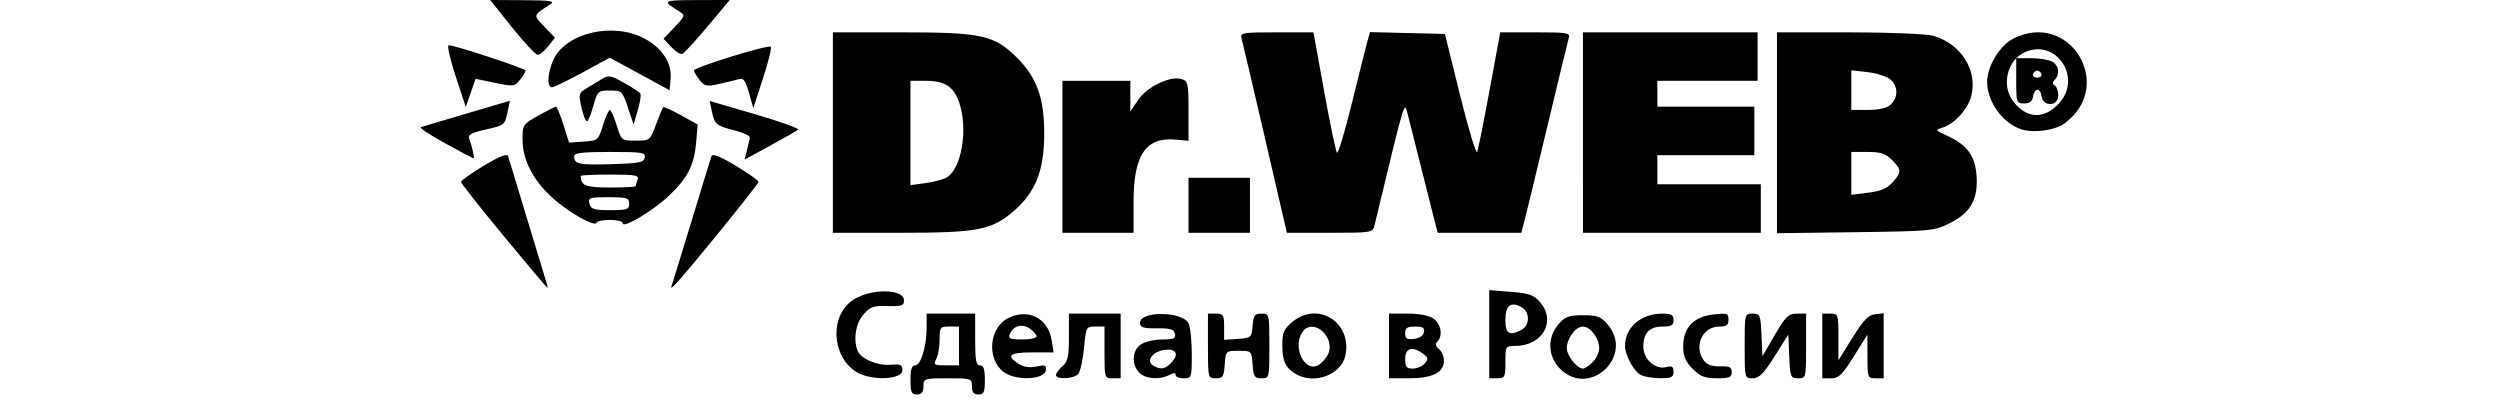 <svg width="512" height="86.081" data-name="Layer 1" version="1.1" viewBox="0 0 512 86.081" xml:space="preserve" xmlns="http://www.w3.org/2000/svg" xmlns:xlink="http://www.w3.org/1999/xlink"><defs><style>.cls-1{fill:url(#linear-gradient);}.cls-2{fill:url(#linear-gradient-2);}.cls-3{fill:url(#linear-gradient-3);}.cls-4{fill:url(#linear-gradient-4);}</style><linearGradient id="linear-gradient" x1="61.35" x2="65.1" y1="13.15" y2="111.65" gradientUnits="userSpaceOnUse"><stop stop-color="#02c786" offset="0"/><stop stop-color="#178e82" offset="1"/></linearGradient><linearGradient id="linear-gradient-2" x1="58.93" x2="62.68" y1="13.24" y2="111.74" gradientTransform="matrix(.629 0 0 .629 .368 .376)" xlink:href="#linear-gradient"/><linearGradient id="linear-gradient-3" x1="9.23" x2="106.23" y1="61.23" y2="66.98" gradientUnits="userSpaceOnUse"><stop stop-color="#03c947" offset="0"/><stop stop-color="#028ba0" offset="1"/></linearGradient><linearGradient id="linear-gradient-4" x1="9.51" x2="106.51" y1="56.53" y2="62.28" gradientTransform="matrix(.629 0 0 .629 .368 .376)" xlink:href="#linear-gradient-3"/></defs><g transform="matrix(1.13 0 0 1.13 -1.121 -.676)"><path d="m166.01 69.451c0-1.915 0.233-2.637 0.851-2.637 1.032 0 2.071-3.447 2.075-6.885l3e-3 -2.49h8.79v4.688c0 3.776 0.171 4.688 0.879 4.688 0.651 0 0.879 0.684 0.879 2.637 0 2.246-0.174 2.637-1.172 2.637-0.859 0-1.172-0.391-1.172-1.465 0-1.432-0.098-1.465-4.395-1.465-4.297 0-4.395 0.033-4.395 1.465 0 1.074-0.313 1.465-1.172 1.465-0.998 0-1.172-0.391-1.172-2.637zm8.79-6.153v-3.516h-1.758c-1.665 0-1.758 0.126-1.758 2.382 0 1.31-0.273 2.893-0.607 3.516-0.553 1.034-0.398 1.133 1.758 1.133h2.365zm-18.577 4.726c-4.568-2.82-4.903-10.263-0.589-13.089 3.199-2.096 9.204-2.022 9.204 0.113 0 0.947-0.422 1.09-2.979 1.014-2.594-0.077-3.163 0.124-4.395 1.556-1.394 1.619-1.85 4.452-1.051 6.533 0.562 1.465 3.603 2.764 5.984 2.557 1.82-0.158 2.149-0.008 2.149 0.985 0 1.74-5.674 1.966-8.322 0.331zm26.622-0.037c-3.052-2.401-2.596-7.943 0.798-9.698 3.657-1.891 7.31-0.062 7.954 3.983l0.35 2.197h-3.886c-4.093 0-4.781 0.558-2.517 2.042 0.919 0.602 1.998 0.771 3.282 0.514 1.663-0.332 1.885-0.237 1.702 0.728-0.327 1.721-5.589 1.88-7.683 0.233zm6.018-6.414c0-0.304-0.568-0.951-1.263-1.437-1.386-0.971-3.029-0.475-3.631 1.095-0.277 0.721 0.167 0.895 2.275 0.895 1.44 0 2.619-0.249 2.619-0.553zm3.516 6.993c0-0.325 0.527-1.043 1.172-1.595 0.973-0.833 1.172-1.729 1.172-5.268v-4.265h9.376v11.72h-1.465c-1.441 0-1.465-0.078-1.465-4.688v-4.688h-1.673c-1.635 0-1.681 0.088-2.035 3.876-0.199 2.132-0.665 4.242-1.036 4.688-0.773 0.931-4.046 1.109-4.046 0.22zm15.033-0.48c-1.384-1.53-1.224-3.958 0.333-5.048 0.716-0.502 2.45-0.912 3.852-0.912 2.116 0 2.515-0.175 2.344-1.026-0.165-0.824-0.808-1.021-3.266-1-2.532 0.021-3.061-0.152-3.061-0.999 0-2.174 7.614-2.103 8.783 0.082 0.326 0.61 0.593 3.103 0.593 5.542 0 4.338-0.031 4.433-1.465 4.433-0.806 0-1.465-0.273-1.465-0.607 0-0.418-0.352-0.418-1.133 0-1.762 0.943-4.445 0.716-5.515-0.465zm5.727-1.607c1.572-1.572 1.155-2.693-0.925-2.486-2.215 0.22-3.608 1.966-2.256 2.828 1.259 0.803 2.13 0.709 3.181-0.343zm6.781-3.181v-5.86h1.465c1.322 0 1.465 0.232 1.465 2.378v2.378l2.49-0.18c2.417-0.175 2.496-0.245 2.672-2.378 0.156-1.889 0.382-2.197 1.611-2.197 1.42 0 1.43 0.039 1.43 5.86 0 5.823-9e-3 5.86-1.431 5.86-1.265 0-1.452-0.289-1.611-2.49-0.18-2.485-0.185-2.49-2.524-2.49-2.339 0-2.344 0.006-2.524 2.49-0.159 2.201-0.347 2.49-1.611 2.49-1.422 0-1.431-0.037-1.431-5.86zm16.115 5.183c-1.993-1.09-2.637-2.37-2.637-5.243 0-2.369 0.259-2.983 1.803-4.283 4.618-3.886 10.938 0.115 9.625 6.094-0.747 3.403-5.472 5.248-8.791 3.432zm5.66-3.688c1.405-3.083-2.681-6.702-4.601-4.076-1.933 2.644 0.266 7.426 2.793 6.074 0.653-0.35 1.467-1.249 1.808-1.998zm11.041-1.495v-5.86h3.385c2.116 0 3.874 0.342 4.688 0.912 1.368 0.958 1.728 3.116 0.692 4.152-0.424 0.424-0.334 0.841 0.293 1.361 0.497 0.413 0.904 1.362 0.904 2.11 0 2.12-2.101 3.184-6.283 3.184h-3.679zm6.498 3.159c0.665-0.801 0.614-1.065-0.333-1.758-1.935-1.415-3.235-1.036-3.235 0.942 0 1.46 0.236 1.758 1.393 1.758 0.766 0 1.745-0.424 2.175-0.942zm-0.161-5.65c0.151-0.796-0.208-1.026-1.606-1.026-1.43 0-1.801 0.25-1.801 1.211 0 0.974 0.314 1.175 1.606 1.026 0.969-0.112 1.684-0.592 1.801-1.211zm11.828 0.359v-7.991l3.936 0.316c3.32 0.267 4.146 0.559 5.274 1.871 2.994 3.48 0.439 7.935-4.55 7.935-1.686 0-1.73 0.075-1.73 2.93 0 2.735-0.098 2.93-1.465 2.93h-1.465zm5.898-0.819c1.521-0.814 1.47-3.274-0.084-4.106-1.95-1.044-2.884-0.282-2.884 2.35 0 2.522 0.73 2.954 2.968 1.756zm6.948 7.098c-2.248-2.248-2.374-5.657-0.299-8.07 1.211-1.407 1.851-1.644 4.446-1.644s3.235 0.237 4.446 1.644c4.922 5.722-3.258 13.404-8.593 8.07zm5.905-1.217c0.645-0.645 1.172-1.772 1.172-2.506 0-1.815-1.58-3.939-2.93-3.939s-2.93 2.125-2.93 3.939c0 1.351 1.854 3.679 2.93 3.679 0.322 0 1.113-0.527 1.758-1.172zm8.643 2.297c-1.27-0.74-2.783-3.581-2.783-5.227 0-3.366 2.879-5.86 6.766-5.86 1.633 0 2.023 0.226 2.023 1.172 0 0.941-0.391 1.172-1.979 1.172-2.366 0-3.49 1.171-3.49 3.638 0 2.278 2.138 4.207 4.114 3.711 1.081-0.271 1.355-0.101 1.355 0.843 0 1.004-0.377 1.18-2.49 1.165-1.37-0.01-2.952-0.287-3.516-0.615zm9.477-1.08c-1.325-1.325-1.713-2.246-1.713-4.069 0-3.385 1.875-5.377 5.44-5.779 2.527-0.285 2.764-0.205 2.764 0.937 0 0.981-0.357 1.248-1.667 1.248-3.064 0-4.686 3.574-2.796 6.159 0.556 0.76 1.478 1.09 2.93 1.049 1.713-0.049 2.119 0.154 2.119 1.054 0 0.932-0.437 1.114-2.682 1.114-2.183 0-3.001-0.319-4.395-1.713zm9.421-4.147c0-5.831 7e-3 -5.86 1.438-5.86 1.364 0 1.447 0.2 1.611 3.859l0.173 3.859 2.253-3.859c1.957-3.352 2.476-3.859 3.955-3.859h1.702v5.86c0 5.831-7e-3 5.86-1.438 5.86-1.368 0-1.447-0.194-1.611-3.955l-0.173-3.955-2.499 3.955c-1.991 3.151-2.796 3.955-3.955 3.955-1.454 0-1.456-0.01-1.456-5.86zm14.064 0v-5.86h1.465c1.427 0 1.465 0.108 1.465 4.234v4.234l2.538-4.087c1.982-3.191 2.881-4.128 4.102-4.272l1.564-0.185v11.798h-1.465c-1.417 0-1.465-0.13-1.477-3.955l-0.012-3.955-2.472 3.955c-2.082 3.331-2.728 3.955-4.09 3.955h-1.618zm-238.96-19.905c-4.258-5.146-7.742-9.565-7.742-9.818s1.855-1.577 4.123-2.942c2.779-1.672 4.208-2.244 4.383-1.755 0.143 0.399 1.728 5.604 3.523 11.566 1.794 5.962 3.373 11.17 3.509 11.573 0.136 0.403 0.179 0.732 0.097 0.732-0.083 0-3.634-4.211-7.892-9.357zm30.534 8.636c0.194-0.558 1.816-5.832 3.604-11.72 1.788-5.888 3.371-11.032 3.517-11.431 0.18-0.49 1.602 0.078 4.39 1.755 2.268 1.364 4.123 2.687 4.123 2.939 0 0.433-13.233 16.718-15.109 18.592-0.782 0.781-0.84 0.766-0.526-0.136zm29.112-27.406v-18.166h12.199c14.836 0 17.053 0.483 21.189 4.62 3.658 3.658 4.973 7.441 4.915 14.132-0.055 6.316-1.59 10.181-5.363 13.502-4.075 3.587-6.57 4.077-20.742 4.077h-12.199zm20.527 8.194c2.767-1.481 4.021-8.657 2.378-13.613-0.952-2.872-2.609-3.957-6.042-3.957h-2.8v18.911l2.661-0.365c1.463-0.201 3.175-0.64 3.803-0.976zm21.078-3.8v-13.771h12.306v5.546l1.449-2.132c1.618-2.381 5.826-4.373 7.869-3.725 1.131 0.359 1.229 0.821 1.229 5.787v5.396l-2.268-0.216c-5.461-0.521-7.694 2.747-7.694 11.261v5.625h-12.892zm22.853 8.79v-4.981h11.134v9.962h-11.134zm13.856-12.159c-2.183-9.427-4.103-17.602-4.265-18.166-0.268-0.934 0.301-1.026 6.377-1.026h6.672l1.94 10.694c1.067 5.882 2.113 10.888 2.325 11.126 0.211 0.237 1.405-3.718 2.653-8.79 1.248-5.072 2.506-10.086 2.795-11.144l0.526-1.923 13.588 0.33 2.755 11.134c1.515 6.123 2.908 10.738 3.095 10.255s1.203-5.559 2.259-11.28l1.919-10.401h6.364c5.787 0 6.337 0.093 6.059 1.026-0.168 0.564-1.911 7.75-3.874 15.968s-3.831 15.931-4.151 17.14l-0.583 2.197h-15.145l-0.577-2.197c-0.317-1.209-1.397-5.494-2.398-9.522s-2.101-8.38-2.444-9.669c-0.67-2.521-0.287-3.793-6.05 20.07-0.31 1.285-0.515 1.319-8.095 1.319h-7.776zm57.634-1.026v-18.166h31.643v8.79h-18.166v4.688h17.58v8.79h-17.58v5.274h18.752v8.79h-32.229zm35.159 0.038v-18.203l13.038 0.003c7.289 0.002 14.014 0.274 15.252 0.618 5.062 1.406 8.155 6.326 6.901 10.98-0.654 2.427-3.038 5.018-5.23 5.682-1.323 0.401-1.281 0.47 0.879 1.454 3.588 1.633 5.066 3.627 5.329 7.189 0.318 4.307-1.051 6.764-4.818 8.648-2.846 1.423-3.337 1.47-17.14 1.649l-14.21 0.184v-18.203zm20.949 8.995c1.663-1.868 1.651-2.308-0.12-4.079-1.147-1.147-2.037-1.438-4.395-1.438h-2.957v7.769l3.076-0.386c2.242-0.281 3.434-0.787 4.395-1.866zm-0.339-14.105c1.378-1.248 1.369-3.267-0.02-4.524-0.6-0.543-2.446-1.148-4.102-1.344l-3.01-0.357v7.195h3.03c1.997 0 3.396-0.331 4.102-0.97zm-237.42 20.537c-6.784-3.858-10.549-8.949-10.548-14.262 5.76e-4 -2.584 0.091-2.719 2.87-4.28 1.578-0.886 3.015-1.611 3.192-1.611 0.178 0 0.784 1.463 1.348 3.25l1.025 3.25 2.642-0.174c2.597-0.171 2.656-0.221 3.503-2.957 0.474-1.531 1.032-2.783 1.242-2.783 0.209 0 0.769 1.252 1.245 2.783 0.86 2.77 0.877 2.783 3.454 2.783 2.571 0 2.597-0.021 3.675-2.922 0.597-1.607 1.18-3.017 1.296-3.133 0.116-0.116 1.572 0.54 3.236 1.457l3.025 1.668-0.283 3.274c-0.352 4.077-1.52 6.378-4.864 9.582-2.824 2.706-8.439 6.068-8.439 5.053 0-0.781-4.52-0.829-4.785-0.051-0.107 0.314-1.382-0.103-2.831-0.928zm8.789-2.574c0-1.05-0.391-1.172-3.754-1.172-3.466 0-3.731 0.09-3.448 1.172 0.263 1.004 0.799 1.172 3.754 1.172 3.057 0 3.448-0.133 3.448-1.172zm1.172-3.175c0-0.135 0.16-0.662 0.356-1.172 0.308-0.803-0.355-0.927-4.981-0.927-2.935 0-5.337 0.11-5.337 0.245 0 1.74 0.912 2.099 5.337 2.099 2.544 0 4.625-0.11 4.625-0.245zm1.648-5.175c0.177-0.927-0.429-1.026-6.293-1.026-5.017 0-6.489 0.177-6.489 0.781 0 1.434 0.783 1.602 6.702 1.435 5.059-0.142 5.91-0.309 6.079-1.191zm-36.201-2.605c-2.729-1.502-4.707-2.814-4.395-2.917 0.312-0.103 4.077-1.22 8.367-2.483l7.8-2.296-0.398 1.855c-0.56 2.611-0.517 2.576-4.103 3.378-2.387 0.534-3.154 0.944-2.917 1.559 0.533 1.389 1.042 3.656 0.818 3.645-0.116-0.006-2.443-1.239-5.172-2.741zm54.726 1.253c0.235-0.936 0.473-1.96 0.529-2.274 0.056-0.315-1.194-0.903-2.777-1.307-3.369-0.861-3.612-1.067-4.123-3.494l-0.386-1.836 8.228 2.4c4.525 1.32 8.034 2.576 7.796 2.792-0.238 0.216-2.516 1.524-5.063 2.907l-4.63 2.515zm230.99-3.77c-3.372-1.061-6.223-4.997-6.223-8.591 0-2.832 2.262-6.584 4.726-7.841 10.252-5.23 18.6 8.546 9.301 15.349-1.745 1.276-5.524 1.801-7.805 1.083zm6.815-4.723c4.21-4.563-0.395-11.67-6.045-9.329-3.357 1.391-4.52 6.117-2.224 9.036 2.46 3.127 5.553 3.237 8.269 0.293zm-7.764-4.072v-4.102h2.675c1.472 0 3.186 0.273 3.809 0.607 1.246 0.667 1.493 2.316 0.496 3.312-0.459 0.459-0.459 0.747 0 1.031 0.35 0.217 0.637 1.037 0.637 1.824 0 1.984-2.755 2.086-3.036 0.112-0.229-1.609-1.288-1.524-1.546 0.123-0.129 0.824-0.63 1.195-1.611 1.195-1.373 0-1.424-0.148-1.424-4.102zm4.576-1.216c-0.115-0.346-0.46-0.63-0.767-0.63s-0.651 0.283-0.767 0.63c-0.115 0.346 0.23 0.63 0.767 0.63 0.537 0 0.882-0.283 0.767-0.63zm-264.59 6.139c-0.567-2.477-0.516-2.703 0.786-3.493 0.765-0.464 2.03-1.233 2.811-1.707 1.302-0.791 1.643-0.738 4.096 0.633 1.472 0.823 2.804 1.703 2.961 1.956s-0.056 1.616-0.472 3.029l-0.756 2.57-1.034-3.076c-1.005-2.988-1.098-3.076-3.255-3.076-2.134 0-2.25 0.104-2.963 2.652-0.408 1.459-0.928 2.767-1.155 2.907-0.227 0.14-0.685-0.937-1.018-2.394zm-22.832-5.776c-1.013-3.076-1.577-5.593-1.254-5.593 1.157 0 13.957 4.218 13.944 4.596-0.007 0.212-0.469 0.961-1.026 1.665-0.966 1.221-1.173 1.246-4.528 0.551l-3.516-0.729-1.778 5.103zm53.169 3.022c-0.589-2.102-1.011-2.714-1.725-2.498-0.52 0.157-2.132 0.549-3.582 0.871-2.396 0.532-2.729 0.467-3.649-0.711-0.557-0.713-1.018-1.479-1.026-1.703-0.018-0.563 13.499-4.735 13.934-4.3 0.193 0.193-0.442 2.775-1.411 5.738l-1.762 5.387zm-19.814-3.415-5.425-2.946-4.92 2.682c-2.706 1.475-5.209 2.682-5.563 2.682-0.95 0-0.779-2.757 0.313-5.059 2.321-4.892 10.971-6.822 16.602-3.705 3.151 1.744 4.853 4.424 4.601 7.241l-0.184 2.051zm-23.142-8.461-3.955-4.942 6.006 0.034c4.867 0.028 5.802 0.167 4.929 0.732-3.217 2.086-3.174 1.928-1.104 4.072l1.922 1.991-1.232 1.566c-0.677 0.861-1.542 1.548-1.922 1.527-0.379-0.021-2.47-2.263-4.645-4.981zm28.863 3.559-1.393-1.483 2.013-2.107c1.876-1.964 1.94-2.152 0.937-2.777-3.298-2.054-3.236-2.097 3.012-2.116l6.037-0.019-4.009 4.793c-2.205 2.636-4.278 4.883-4.606 4.992-0.328 0.109-1.224-0.468-1.99-1.284z"/></g></svg>
